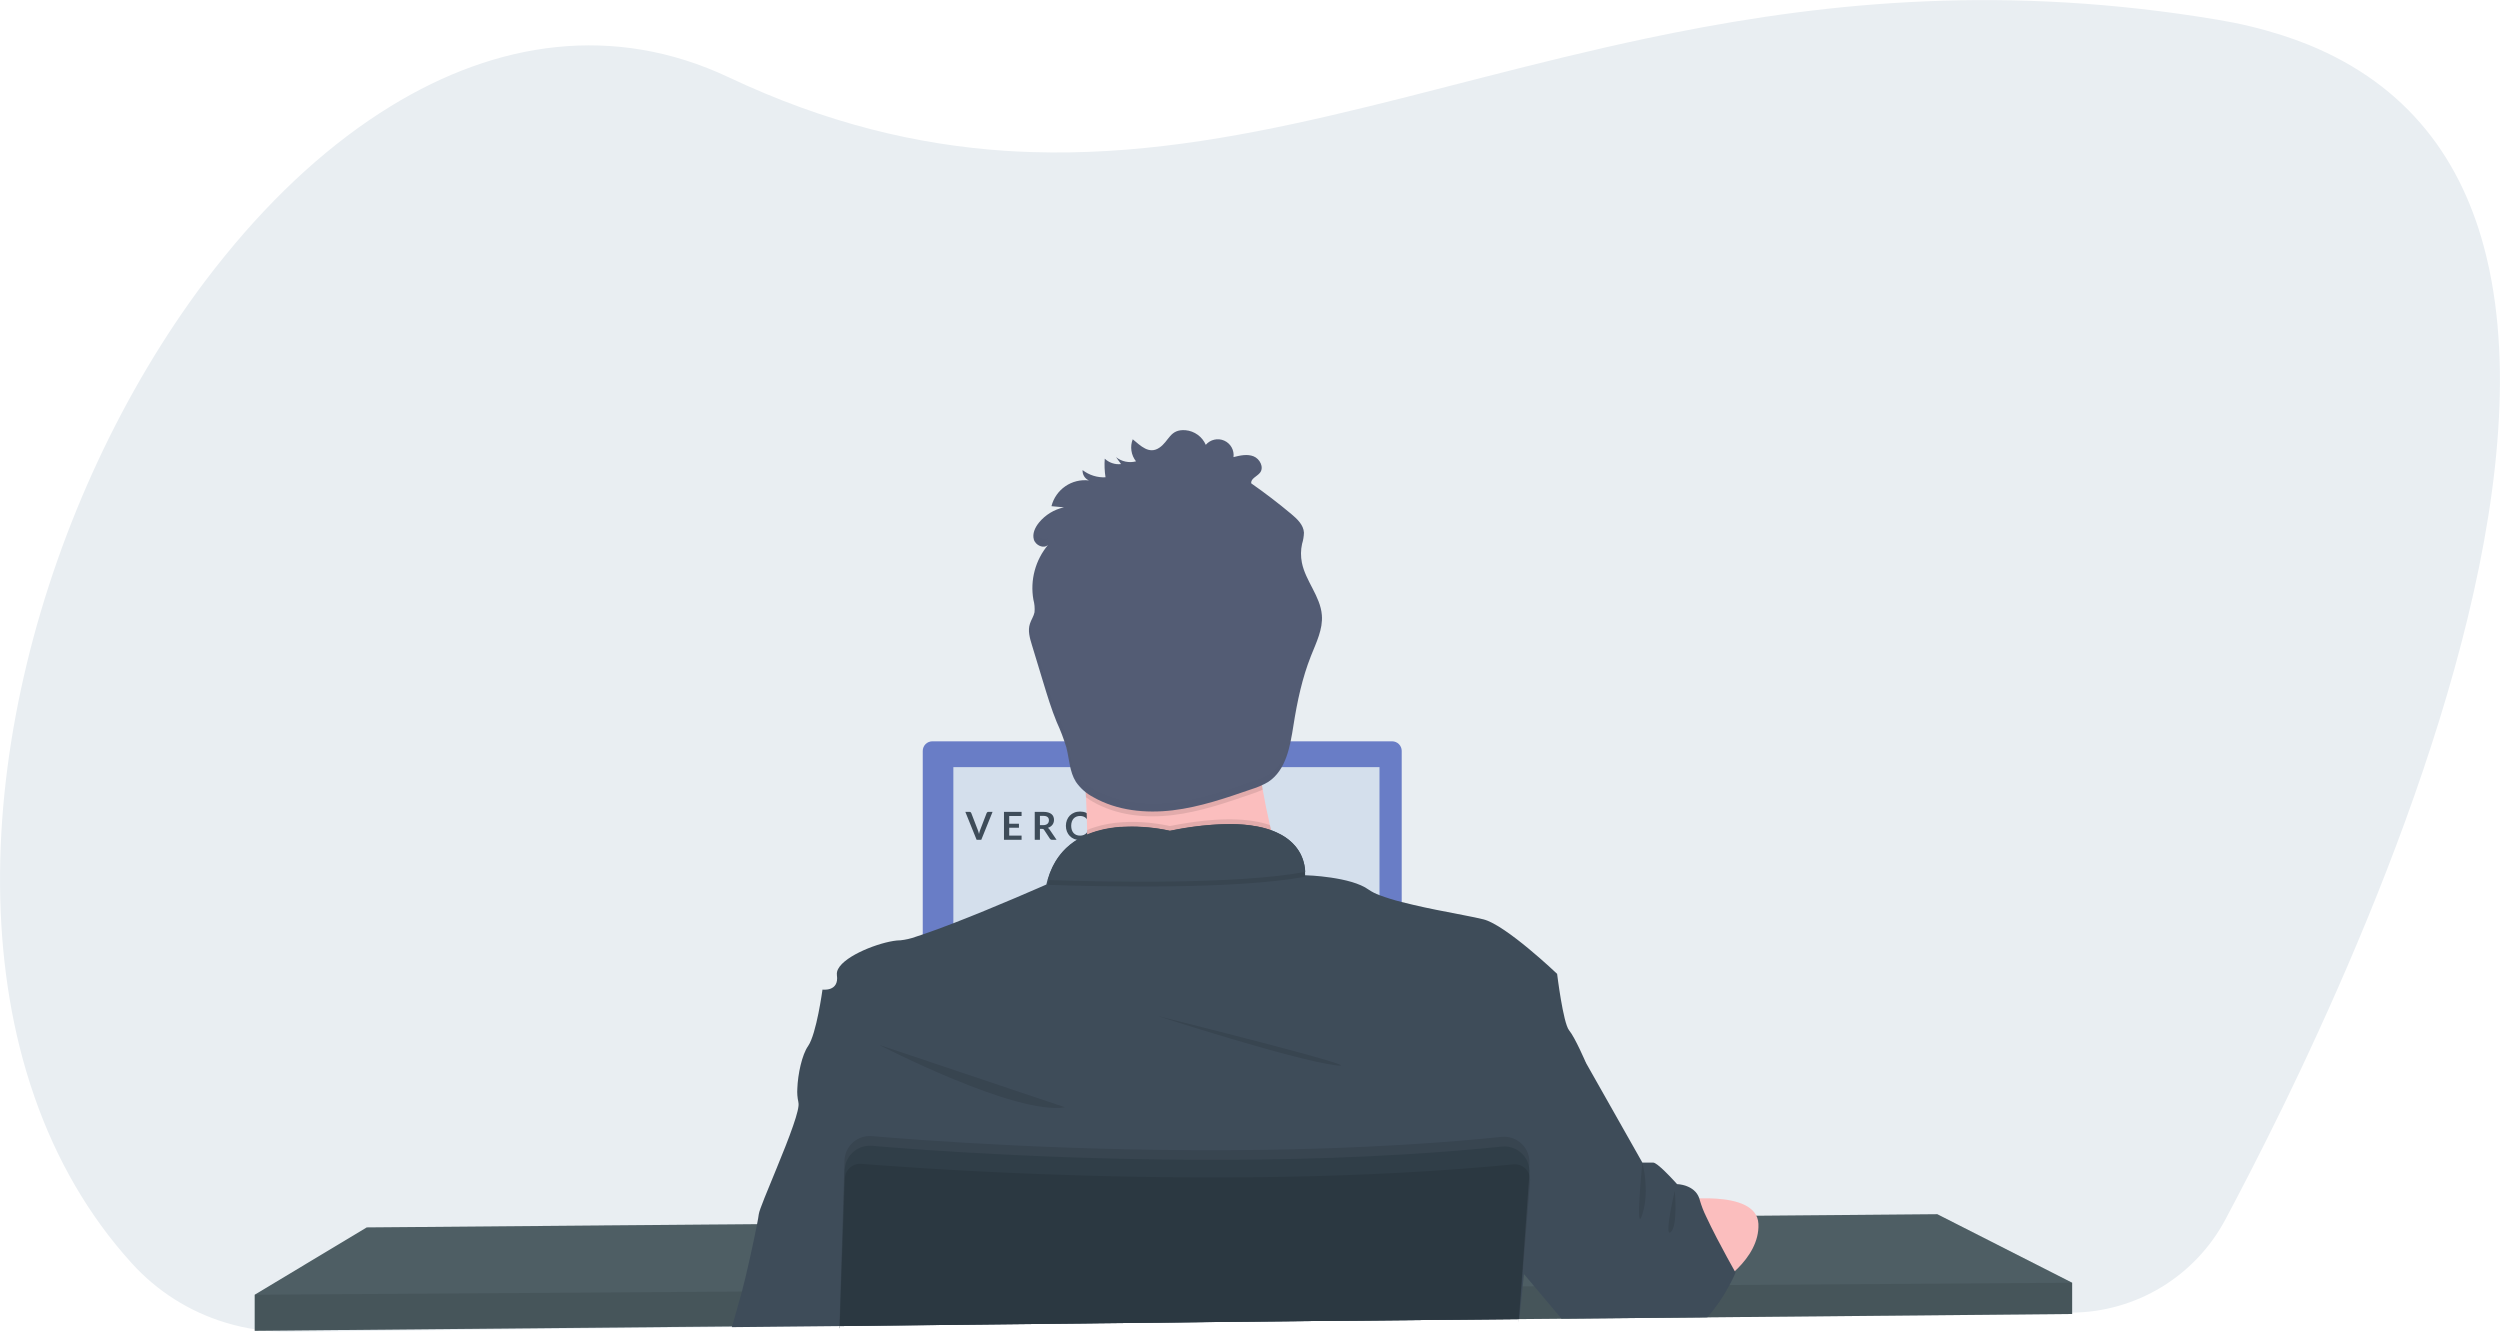 <svg width="259" height="138" viewBox="0 0 259 138" fill="none" xmlns="http://www.w3.org/2000/svg">
<mask id="mask0" style="mask-type:alpha" maskUnits="userSpaceOnUse" x="7" y="15" width="244" height="120">
<path d="M7 35C7 23.954 15.954 15 27 15H231C242.046 15 251 23.954 251 35V115C251 126.046 242.046 135 231 135H27C15.954 135 7 126.046 7 115V35Z" fill="#E4E7EB"/>
</mask>
<g mask="url(#mask0)">
</g>
<path d="M239.142 109.125C238.854 109.748 238.566 110.362 238.279 110.968C237.831 111.909 237.39 112.832 236.953 113.737C236.759 114.138 236.565 114.531 236.376 114.925C234.237 119.3 232.24 123.17 230.544 126.352C229.005 129.236 226.719 131.652 223.927 133.348C221.135 135.043 217.938 135.956 214.673 135.989L176.954 136.4H176.556L173.323 136.435L170.557 136.465L162.075 136.557H161.732L157.414 136.604H157.283L130.669 136.893L106.914 137.142L104.15 137.172L86.989 137.359H86.969L75.838 137.479H75.719L40.525 137.86L29.996 137.974C27.749 137.999 25.512 137.679 23.363 137.023C19.622 135.892 16.261 133.761 13.64 130.86C9.118 125.872 5.823 120.052 3.609 113.737C3.289 112.825 2.991 111.902 2.714 110.968C-4.949 85.032 4.393 51.571 21.206 29.179C21.911 28.243 22.627 27.33 23.355 26.44L23.373 26.42C28.544 20.065 34.341 14.756 40.517 10.981C51.461 4.28 63.586 2.392 75.513 8.017C85.603 12.779 95.025 15.017 104.158 15.625C105.081 15.685 106.003 15.73 106.921 15.757C127.871 16.417 147.505 8.859 170.562 3.981C171.48 3.787 172.4 3.595 173.328 3.413C189.776 0.136 208.022 -1.592 229.721 2.041C231.975 2.41 234.199 2.942 236.376 3.635C237.333 3.943 238.255 4.275 239.142 4.631C249.499 8.849 255.148 16.643 257.548 26.41C257.775 27.317 257.971 28.239 258.137 29.177C262.393 52.669 249.929 85.993 239.142 109.125Z" fill="#E9EEF2"/>
<path d="M214.673 132.89V136.127L176.887 136.476L176.484 136.483L162.123 136.615L161.779 136.62L157.414 136.658H157.285L130.677 136.904L86.998 137.31H86.961L75.856 137.415L75.736 137.417L26.39 137.871V134.135L37.993 127.163L61.273 126.968L61.77 126.966L61.935 126.963L62.432 126.956L73.61 126.864L74.11 126.861L74.269 126.859L74.766 126.856L78.35 126.826L78.445 126.824L87.287 126.749H87.359L156.355 126.167L158.044 126.154H158.213L159.501 126.142L168.866 126.064L169.363 126.057L169.823 126.052H170.062L172.974 126.03L173.551 126.022L174.325 126.017L176.75 125.995L180.598 125.962L181.095 125.957L181.961 125.952H182.122L200.705 125.793L214.673 132.89Z" fill="#61767D"/>
<path opacity="0.2" d="M214.673 132.89V136.127L176.887 136.476L176.484 136.483L162.123 136.615L161.779 136.62L157.414 136.658H157.285L130.677 136.904L86.998 137.31H86.961L75.856 137.415L75.736 137.417L26.39 137.871V134.135L37.993 127.163L61.273 126.968L61.77 126.966L61.935 126.963L62.432 126.956L73.61 126.864L74.11 126.861L74.269 126.859L74.766 126.856L78.35 126.826L78.445 126.824L87.287 126.749H87.359L156.355 126.167L158.044 126.154H158.213L159.501 126.142L168.866 126.064L169.363 126.057L169.823 126.052H170.062L172.974 126.03L173.551 126.022L174.325 126.017L176.75 125.995L180.598 125.962L181.095 125.957L181.961 125.952H182.122L200.705 125.793L214.673 132.89Z" fill="black"/>
<path d="M145.217 77.784V119.67C145.214 119.925 145.113 120.17 144.935 120.353C144.756 120.536 144.515 120.644 144.259 120.653L96.592 121.923C96.33 121.923 96.079 121.82 95.892 121.636C95.706 121.452 95.6 121.202 95.597 120.94V77.784C95.6 77.524 95.704 77.276 95.888 77.092C96.072 76.908 96.32 76.804 96.579 76.8H144.234C144.494 76.804 144.742 76.908 144.926 77.092C145.109 77.276 145.214 77.524 145.217 77.784Z" fill="#697DC6"/>
<path d="M98.768 79.475H142.916V116.392L98.768 117.389V79.475Z" fill="#D4DFEC"/>
<path opacity="0.1" d="M214.673 132.89V136.127L176.887 136.476L176.484 136.483L162.123 136.615L161.779 136.62L157.414 136.658H157.285L130.677 136.904L86.998 137.31H86.961L75.856 137.415L75.736 137.417L26.39 137.871V134.135L76.758 133.804H76.878L87.073 133.734H87.12L157.529 133.269H157.601L157.643 133.266H157.76L158.951 133.259H159.315L177.842 133.134L178.936 133.129L179.18 133.127L214.673 132.89Z" fill="black"/>
<path d="M121.193 80.556C128.244 80.556 133.96 74.833 133.96 67.774C133.96 60.714 128.244 54.991 121.193 54.991C114.142 54.991 108.426 60.714 108.426 67.774C108.426 74.833 114.142 80.556 121.193 80.556Z" fill="#FBBEBE"/>
<path d="M100.008 84.108H100.442C100.489 84.108 100.527 84.119 100.556 84.142C100.585 84.165 100.607 84.194 100.622 84.23L101.302 85.994C101.325 86.051 101.346 86.115 101.366 86.184C101.387 86.252 101.407 86.324 101.426 86.4C101.457 86.247 101.495 86.111 101.54 85.994L102.218 84.23C102.23 84.199 102.251 84.171 102.282 84.146C102.313 84.121 102.351 84.108 102.396 84.108H102.83L101.662 87H101.176L100.008 84.108ZM105.836 84.108V84.536H104.554V85.338H105.564V85.752H104.554V86.57H105.836V87H104.012V84.108H105.836ZM107.737 85.87V87H107.199V84.108H108.081C108.278 84.108 108.447 84.129 108.587 84.17C108.728 84.21 108.844 84.267 108.933 84.34C109.024 84.413 109.09 84.501 109.131 84.604C109.174 84.705 109.195 84.817 109.195 84.94C109.195 85.037 109.18 85.129 109.151 85.216C109.123 85.303 109.082 85.381 109.027 85.452C108.974 85.523 108.907 85.585 108.827 85.638C108.748 85.691 108.658 85.734 108.557 85.766C108.625 85.805 108.684 85.86 108.733 85.932L109.457 87H108.973C108.926 87 108.886 86.991 108.853 86.972C108.821 86.953 108.794 86.927 108.771 86.892L108.163 85.966C108.14 85.931 108.115 85.907 108.087 85.892C108.06 85.877 108.02 85.87 107.967 85.87H107.737ZM107.737 85.484H108.073C108.174 85.484 108.262 85.471 108.337 85.446C108.413 85.421 108.475 85.386 108.523 85.342C108.572 85.297 108.609 85.243 108.633 85.182C108.657 85.121 108.669 85.053 108.669 84.98C108.669 84.833 108.62 84.721 108.523 84.642C108.427 84.563 108.28 84.524 108.081 84.524H107.737V85.484ZM113.358 85.554C113.358 85.766 113.323 85.963 113.252 86.144C113.182 86.324 113.082 86.48 112.954 86.612C112.826 86.744 112.672 86.847 112.492 86.922C112.312 86.995 112.113 87.032 111.894 87.032C111.676 87.032 111.476 86.995 111.294 86.922C111.114 86.847 110.96 86.744 110.83 86.612C110.702 86.48 110.603 86.324 110.532 86.144C110.462 85.963 110.426 85.766 110.426 85.554C110.426 85.342 110.462 85.146 110.532 84.966C110.603 84.785 110.702 84.628 110.83 84.496C110.96 84.364 111.114 84.261 111.294 84.188C111.476 84.113 111.676 84.076 111.894 84.076C112.113 84.076 112.312 84.113 112.492 84.188C112.672 84.263 112.826 84.366 112.954 84.498C113.082 84.629 113.182 84.785 113.252 84.966C113.323 85.146 113.358 85.342 113.358 85.554ZM112.806 85.554C112.806 85.395 112.785 85.253 112.742 85.128C112.701 85.001 112.641 84.894 112.562 84.806C112.484 84.718 112.388 84.651 112.274 84.604C112.162 84.557 112.036 84.534 111.894 84.534C111.753 84.534 111.626 84.557 111.512 84.604C111.399 84.651 111.302 84.718 111.222 84.806C111.144 84.894 111.083 85.001 111.04 85.128C110.998 85.253 110.976 85.395 110.976 85.554C110.976 85.713 110.998 85.855 111.04 85.982C111.083 86.107 111.144 86.214 111.222 86.302C111.302 86.389 111.399 86.455 111.512 86.502C111.626 86.549 111.753 86.572 111.894 86.572C112.036 86.572 112.162 86.549 112.274 86.502C112.388 86.455 112.484 86.389 112.562 86.302C112.641 86.214 112.701 86.107 112.742 85.982C112.785 85.855 112.806 85.713 112.806 85.554ZM114.946 84.108C114.97 84.108 114.99 84.109 115.006 84.112C115.022 84.113 115.036 84.117 115.048 84.124C115.061 84.129 115.074 84.138 115.086 84.15C115.098 84.161 115.111 84.175 115.126 84.194L116.644 86.128C116.638 86.081 116.634 86.036 116.632 85.992C116.63 85.947 116.63 85.905 116.63 85.866V84.108H117.104V87H116.826C116.783 87 116.748 86.993 116.72 86.98C116.692 86.967 116.664 86.943 116.638 86.908L115.126 84.982C115.13 85.025 115.132 85.067 115.134 85.11C115.136 85.151 115.138 85.189 115.138 85.224V87H114.664V84.108H114.946ZM121.109 87H120.693C120.646 87 120.608 86.989 120.577 86.966C120.548 86.942 120.526 86.913 120.513 86.878L120.297 86.288H119.099L118.883 86.878C118.872 86.909 118.851 86.937 118.819 86.962C118.788 86.987 118.75 87 118.705 87H118.287L119.423 84.108H119.973L121.109 87ZM119.237 85.908H120.159L119.807 84.946C119.791 84.903 119.773 84.853 119.753 84.796C119.734 84.737 119.716 84.674 119.697 84.606C119.678 84.674 119.66 84.737 119.641 84.796C119.624 84.855 119.606 84.906 119.589 84.95L119.237 85.908Z" fill="#3E4C59"/>
<path d="M133.962 93.921C133.962 93.921 109.214 96.909 111.577 93.921C112.433 92.84 112.669 89.638 112.622 85.99C112.607 84.881 112.567 83.733 112.51 82.59C112.236 77.112 111.577 71.758 111.577 71.758C111.577 71.758 133.216 61.548 130.729 69.641C129.734 72.911 130.06 77.503 130.816 81.813C131.037 83.071 131.293 84.304 131.562 85.474C132.217 88.329 133.019 91.148 133.962 93.921Z" fill="#FBBEBE"/>
<path opacity="0.1" d="M133.962 93.921C133.962 93.921 109.214 96.909 111.577 93.921C112.433 92.84 112.669 89.638 112.622 85.99C116.395 84.376 121.195 85.579 121.195 85.579C126.249 84.57 129.49 84.767 131.562 85.474C132.217 88.329 133.019 91.148 133.962 93.921Z" fill="black"/>
<path d="M86.989 137.592V137.382L130.669 136.907L157.283 136.658H157.357L157.33 137.026L157.367 136.658H157.414V136.616L157.755 133.266L157.884 131.999L157.924 131.603L157.959 131.272L159.496 126.139L161.033 121.014L162.327 116.699L164.301 110.105C164.301 110.105 163.182 107.49 162.56 106.743C161.939 105.996 161.317 100.891 161.317 100.891C161.317 100.891 156.009 95.828 153.688 95.246C152.716 94.997 150.796 94.665 148.756 94.25C147.993 94.095 147.209 93.931 146.456 93.751C146.03 93.654 145.612 93.552 145.212 93.45C144.433 93.255 143.665 93.017 142.911 92.738C142.516 92.594 142.141 92.403 141.792 92.168C139.964 90.826 135.382 90.674 135.206 90.674C135.205 90.668 135.205 90.662 135.206 90.656V90.634C135.212 90.529 135.212 90.424 135.206 90.32C135.206 90.22 135.206 90.103 135.183 89.971C135.183 89.931 135.184 89.889 135.166 89.847C135.154 89.757 135.139 89.663 135.116 89.563C135.109 89.519 135.099 89.474 135.087 89.431C135.014 89.131 134.91 88.84 134.776 88.562C134.758 88.522 134.736 88.48 134.716 88.44C134.594 88.21 134.453 87.991 134.293 87.785C134.261 87.743 134.226 87.698 134.189 87.656C133.985 87.415 133.758 87.195 133.512 86.998C133.445 86.946 133.375 86.891 133.303 86.841C133.263 86.808 133.221 86.779 133.176 86.751L132.955 86.607L132.749 86.488C132.567 86.388 132.375 86.291 132.166 86.199C132.102 86.169 132.032 86.141 131.963 86.114C131.893 86.087 131.783 86.044 131.691 86.009H131.677L131.49 85.935C131.348 85.887 131.204 85.845 131.052 85.803L130.821 85.743L130.572 85.686L130.323 85.633C130.075 85.584 129.809 85.539 129.53 85.504L129.246 85.469L128.955 85.439L128.655 85.414L128.227 85.389L127.729 85.372C125.535 85.372 123.348 85.605 121.203 86.067C119.713 85.735 118.187 85.594 116.661 85.648H116.445L116.196 85.663H116.037L115.716 85.693C115.609 85.693 115.5 85.716 115.393 85.731C115.286 85.746 115.174 85.758 115.067 85.775L114.903 85.803C114.741 85.83 114.577 85.86 114.405 85.895C114.35 85.905 114.296 85.917 114.241 85.932C114.025 85.98 113.808 86.037 113.594 86.102C113.487 86.132 113.38 86.166 113.274 86.204C113.219 86.219 113.167 86.239 113.114 86.258L112.955 86.316L112.798 86.378L112.612 86.453C112.517 86.493 112.425 86.535 112.333 86.58C112.281 86.602 112.229 86.627 112.179 86.654C112.129 86.682 112.077 86.704 112.03 86.732C111.468 87.022 110.948 87.39 110.485 87.822L110.358 87.944L110.234 88.071C110.192 88.114 110.152 88.159 110.112 88.203C109.95 88.381 109.799 88.568 109.66 88.764C109.62 88.816 109.582 88.868 109.545 88.923C109.387 89.156 109.244 89.399 109.117 89.65C109.085 89.71 109.055 89.772 109.025 89.832C108.822 90.253 108.656 90.69 108.528 91.139C108.481 91.305 108.439 91.471 108.401 91.637C108.401 91.637 103.136 93.963 98.768 95.647C97.606 96.095 96.512 96.501 95.597 96.807C95.331 96.897 95.082 96.979 94.851 97.056C94.349 97.238 93.827 97.358 93.296 97.415C93.046 97.419 92.796 97.442 92.55 97.484C90.543 97.811 87.103 99.228 86.727 100.649C86.697 100.763 86.688 100.881 86.703 100.998C86.703 100.998 86.703 101.015 86.703 101.025C86.951 102.769 85.21 102.52 85.21 102.52C85.21 102.52 84.588 107.126 83.718 108.372C83.088 109.268 82.658 111.268 82.603 112.777C82.572 113.247 82.609 113.719 82.713 114.179C82.713 114.191 82.713 114.204 82.713 114.214C82.812 114.547 82.574 115.459 82.168 116.627C81.728 117.909 81.086 119.503 80.469 121.007C79.539 123.278 78.664 125.34 78.609 125.793C78.587 125.995 78.522 126.356 78.432 126.821C78.069 128.719 77.263 132.332 76.865 133.794C76.57 134.885 76.139 136.379 75.843 137.405C75.843 137.435 75.826 137.465 75.818 137.492L86.969 137.382V137.592H87.003H86.989Z" fill="#3E4C59"/>
<path opacity="0.1" d="M91.058 108.24C91.058 108.24 105.235 115.586 110.334 114.714L91.058 108.24Z" fill="black"/>
<path opacity="0.1" d="M119.909 105.251C119.909 105.251 133.713 109.734 138.315 110.356C142.916 110.979 119.909 105.251 119.909 105.251Z" fill="black"/>
<path opacity="0.1" d="M135.221 90.828C128.008 92.158 114.427 91.871 108.558 91.67C110.709 83.95 121.2 86.575 121.2 86.575C134.186 83.98 135.181 89.364 135.221 90.828Z" fill="black"/>
<path d="M135.221 90.33C128.008 91.66 114.427 91.373 108.558 91.171C110.709 83.452 121.2 86.077 121.2 86.077C134.186 83.482 135.181 88.866 135.221 90.33Z" fill="#3E4C59"/>
<path d="M173.509 124.364C173.509 124.364 182.005 123.056 182.172 126.792C182.338 130.527 177.839 133.137 177.839 133.137L173.509 124.364Z" fill="#FBBEBE"/>
<path opacity="0.1" d="M130.816 81.813C130.45 81.977 130.077 82.122 129.696 82.247C127.015 83.173 124.312 84.107 121.489 84.446C118.666 84.784 115.703 84.485 113.241 83.076C112.982 82.93 112.733 82.768 112.495 82.59C112.221 77.112 111.562 71.758 111.562 71.758C111.562 71.758 133.201 61.548 130.714 69.641C129.724 72.911 130.06 77.503 130.816 81.813Z" fill="black"/>
<path d="M117.691 47.795C117.336 47.889 116.964 47.898 116.604 47.822C116.245 47.747 115.908 47.588 115.621 47.359L116.139 48.078C115.834 48.114 115.525 48.082 115.234 47.985C114.942 47.888 114.676 47.729 114.452 47.518C114.405 48.162 114.432 48.81 114.532 49.448C113.676 49.489 112.833 49.225 112.154 48.701C112.141 48.926 112.197 49.149 112.314 49.341C112.431 49.533 112.605 49.684 112.811 49.774C111.951 49.672 111.083 49.885 110.369 50.376C109.655 50.867 109.144 51.601 108.931 52.441L110.229 52.561C109.209 52.779 108.293 53.339 107.632 54.147C107.234 54.645 106.931 55.283 107.105 55.89C107.279 56.498 108.12 56.886 108.577 56.453C107.926 57.231 107.453 58.142 107.191 59.123C106.929 60.103 106.884 61.129 107.06 62.128C107.178 62.554 107.217 62.998 107.175 63.438C107.093 63.849 106.834 64.205 106.705 64.606C106.456 65.333 106.692 66.123 106.913 66.847L108.08 70.687C108.503 72.074 108.923 73.464 109.475 74.806C109.866 75.654 110.199 76.529 110.47 77.423C110.784 78.628 110.796 79.948 111.465 81.002C111.924 81.664 112.537 82.206 113.251 82.578C115.711 83.987 118.683 84.286 121.499 83.948C124.314 83.609 127.015 82.675 129.694 81.749C130.289 81.569 130.86 81.318 131.395 81.002C133.248 79.786 133.661 77.301 134.007 75.112C134.392 72.672 134.907 70.236 135.82 67.94C136.362 66.573 137.064 65.186 136.944 63.722C136.793 61.777 135.255 60.201 134.875 58.288C134.748 57.649 134.753 56.99 134.892 56.353C135.01 55.974 135.076 55.58 135.089 55.183C135.047 54.381 134.39 53.764 133.773 53.248C132.435 52.129 131.054 51.072 129.629 50.076C129.557 49.578 130.234 49.363 130.54 48.97C130.972 48.415 130.525 47.533 129.868 47.274C129.211 47.015 128.475 47.184 127.791 47.356C127.836 47.006 127.766 46.65 127.593 46.343C127.419 46.035 127.151 45.791 126.828 45.648C126.506 45.505 126.146 45.471 125.801 45.549C125.457 45.627 125.148 45.815 124.919 46.084C124.737 45.667 124.447 45.306 124.078 45.04C123.71 44.774 123.277 44.611 122.824 44.57C121.175 44.44 121.143 45.703 120.088 46.398C119.034 47.092 118.163 46.176 117.352 45.509C117.203 45.886 117.156 46.296 117.216 46.697C117.275 47.098 117.439 47.477 117.691 47.795Z" fill="#535C74"/>
<path d="M179.809 131.834C179.809 131.834 179.588 132.362 179.18 133.127C178.563 134.303 177.812 135.403 176.941 136.406L176.874 136.478H176.471L162.11 136.61H161.767L161.725 136.561L158.939 133.251L157.889 132.004L157.847 131.951L157.757 131.847L157.708 131.787L157.643 131.71L155.601 129.284L156.347 126.171L157.618 120.927L157.651 120.8L157.899 119.804L158.076 119.057L158.668 116.621L160.697 108.242L164.304 110.11L168.107 116.833L170.149 120.444H171.268C171.48 120.444 171.965 120.852 172.452 121.323C172.626 121.49 172.8 121.667 172.949 121.821C173.392 122.279 173.743 122.673 173.743 122.673C173.743 122.673 175.556 122.713 176.044 124.142C176.069 124.211 176.09 124.282 176.106 124.354C176.268 124.915 176.478 125.462 176.735 125.987C177.056 126.687 177.459 127.481 177.867 128.276C178.625 129.732 179.396 131.119 179.68 131.623L179.715 131.685L179.809 131.834Z" fill="#3E4C59"/>
<path opacity="0.1" d="M158.444 120.591L158.419 120.947V120.972L158.377 121.545L158.046 126.154L157.645 131.707L157.531 133.271L157.282 136.618V136.66L130.669 136.909L86.996 137.382V137.592H86.961V137.382V137.313L87.073 133.737L87.287 126.749L87.471 120.825L87.488 120.235C87.499 119.879 87.582 119.528 87.733 119.206C87.884 118.883 88.098 118.594 88.364 118.357C88.63 118.12 88.941 117.94 89.279 117.827C89.617 117.714 89.974 117.672 90.329 117.702C91.503 117.802 93.027 117.924 94.85 118.053L95.597 118.108C106.125 118.84 125.583 119.787 145.217 118.606C145.63 118.584 146.045 118.559 146.46 118.529C149.505 118.337 152.547 118.091 155.559 117.782C155.939 117.742 156.324 117.786 156.686 117.911C157.048 118.036 157.378 118.239 157.653 118.506C157.928 118.773 158.142 119.096 158.278 119.454C158.415 119.813 158.471 120.196 158.444 120.579V120.591Z" fill="black"/>
<path d="M86.988 137.592V137.382L130.669 136.907L157.282 136.658H157.357V136.615L157.606 133.269L157.713 131.774L158.121 126.144L158.441 121.687V121.577C158.456 121.372 158.447 121.165 158.414 120.962C158.415 120.954 158.415 120.945 158.414 120.937C158.346 120.517 158.175 120.12 157.917 119.782C157.643 119.43 157.284 119.154 156.874 118.98C156.464 118.805 156.016 118.739 155.574 118.786C152.562 119.094 149.52 119.341 146.475 119.533C146.06 119.562 145.645 119.587 145.232 119.61C125.598 120.778 106.14 119.831 95.612 119.112L94.865 119.057C93.042 118.927 91.517 118.808 90.344 118.706C89.698 118.651 89.055 118.838 88.538 119.23C88.022 119.623 87.669 120.193 87.548 120.83C87.523 120.965 87.508 121.101 87.503 121.238L87.334 126.757L87.103 133.747L86.993 137.323V137.392V137.602L86.988 137.592Z" fill="#303E48"/>
<path opacity="0.1" d="M158.518 122.337L158.212 126.154L157.757 131.844L157.643 133.269L157.394 136.459L157.379 136.618V136.66L157.342 137.029L157.369 136.66H157.297L130.684 136.909L86.996 137.382V137.313L87.118 133.737L87.366 126.749L87.525 122.105C87.533 121.841 87.607 121.583 87.74 121.354C87.873 121.126 88.061 120.935 88.287 120.798C88.568 120.625 88.897 120.546 89.227 120.574C89.749 120.616 90.391 120.666 91.139 120.72C92.356 120.81 93.855 120.915 95.601 121.024C98.835 121.228 102.891 121.448 107.54 121.627C120.474 122.125 137.934 122.292 154.519 120.837C155.265 120.773 156.036 120.701 156.79 120.628C157.088 120.599 157.389 120.656 157.655 120.793C157.731 120.83 157.802 120.875 157.869 120.927C158.086 121.084 158.257 121.295 158.367 121.54C158.392 121.588 158.413 121.639 158.429 121.692C158.504 121.898 158.534 122.118 158.518 122.337Z" fill="black"/>
<g opacity="0.1">
<path opacity="0.1" d="M117.793 46.978C117.55 46.662 117.388 46.291 117.323 45.897C117.263 46.282 117.299 46.675 117.427 47.043C117.551 47.031 117.673 47.01 117.793 46.978Z" fill="black"/>
<path opacity="0.1" d="M114.634 48.631C114.587 48.326 114.556 48.019 114.542 47.71C114.542 48.016 114.542 48.325 114.542 48.634L114.634 48.631Z" fill="black"/>
<path opacity="0.1" d="M134.905 56.941C134.919 56.719 134.949 56.499 134.994 56.281C135.112 55.903 135.179 55.51 135.193 55.113C135.188 55.025 135.174 54.936 135.154 54.849C135.111 55.079 135.044 55.308 134.994 55.534C134.895 55.996 134.865 56.47 134.905 56.941Z" fill="black"/>
<path opacity="0.1" d="M129.731 49.246L130.003 49.443C130.231 49.278 130.445 49.093 130.642 48.89C130.735 48.761 130.793 48.609 130.81 48.45C130.827 48.291 130.801 48.13 130.736 47.984C130.711 48.041 130.68 48.094 130.642 48.143C130.336 48.537 129.659 48.753 129.731 49.246Z" fill="black"/>
<path opacity="0.1" d="M109.294 51.642C109.203 51.824 109.131 52.014 109.078 52.21C109.467 51.992 109.886 51.834 110.321 51.739L109.294 51.642Z" fill="black"/>
<path opacity="0.1" d="M112.724 48.933C112.56 48.843 112.404 48.74 112.256 48.626C112.25 48.725 112.257 48.824 112.278 48.92C112.427 48.913 112.576 48.917 112.724 48.933Z" fill="black"/>
<path opacity="0.1" d="M137.041 63.605C136.939 64.813 136.377 65.976 135.922 67.121C135.009 69.417 134.494 71.853 134.109 74.296C133.763 76.484 133.363 78.97 131.497 80.182C130.964 80.501 130.394 80.752 129.799 80.929C127.117 81.858 124.414 82.79 121.591 83.128C118.768 83.467 115.805 83.171 113.343 81.761C112.629 81.388 112.016 80.847 111.557 80.185C110.893 79.131 110.881 77.812 110.562 76.606C110.291 75.711 109.958 74.836 109.567 73.987C109.018 72.647 108.595 71.247 108.175 69.87C107.785 68.59 107.396 67.31 107.008 66.028C106.88 65.642 106.785 65.247 106.725 64.845C106.628 65.483 106.817 66.15 107.008 66.775C107.396 68.058 107.785 69.339 108.175 70.617C108.595 72.004 109.018 73.394 109.567 74.734C109.958 75.583 110.291 76.459 110.562 77.353C110.876 78.559 110.888 79.879 111.557 80.932C112.016 81.594 112.629 82.135 113.343 82.508C115.805 83.918 118.775 84.214 121.591 83.875C124.406 83.537 127.107 82.605 129.799 81.676C130.394 81.499 130.964 81.248 131.497 80.929C133.35 79.717 133.763 77.231 134.109 75.043C134.494 72.6 135.009 70.164 135.922 67.868C136.464 66.504 137.166 65.117 137.046 63.65C137.046 63.635 137.041 63.62 137.041 63.605Z" fill="black"/>
<path opacity="0.1" d="M107.272 62.641C107.272 62.641 107.272 62.624 107.272 62.614C107.317 62.175 107.278 61.731 107.157 61.306C107.108 61.033 107.075 60.757 107.06 60.48C107.032 61.006 107.064 61.535 107.157 62.053C107.197 62.248 107.242 62.444 107.272 62.641Z" fill="black"/>
<path opacity="0.1" d="M108.03 56.55C108.222 56.228 108.439 55.923 108.679 55.636C108.224 56.072 107.384 55.684 107.207 55.078C107.142 55.323 107.142 55.581 107.207 55.826C107.268 56.008 107.377 56.172 107.521 56.299C107.666 56.426 107.841 56.513 108.03 56.55Z" fill="black"/>
</g>
<path opacity="0.1" d="M170.151 120.442C170.151 120.442 170.94 123.305 170.151 125.795C169.363 128.286 170.151 120.442 170.151 120.442Z" fill="black"/>
<path opacity="0.1" d="M173.509 123.363C173.509 123.363 173.839 126.998 173.093 127.643C172.347 128.288 173.509 123.363 173.509 123.363Z" fill="black"/>
</svg>
